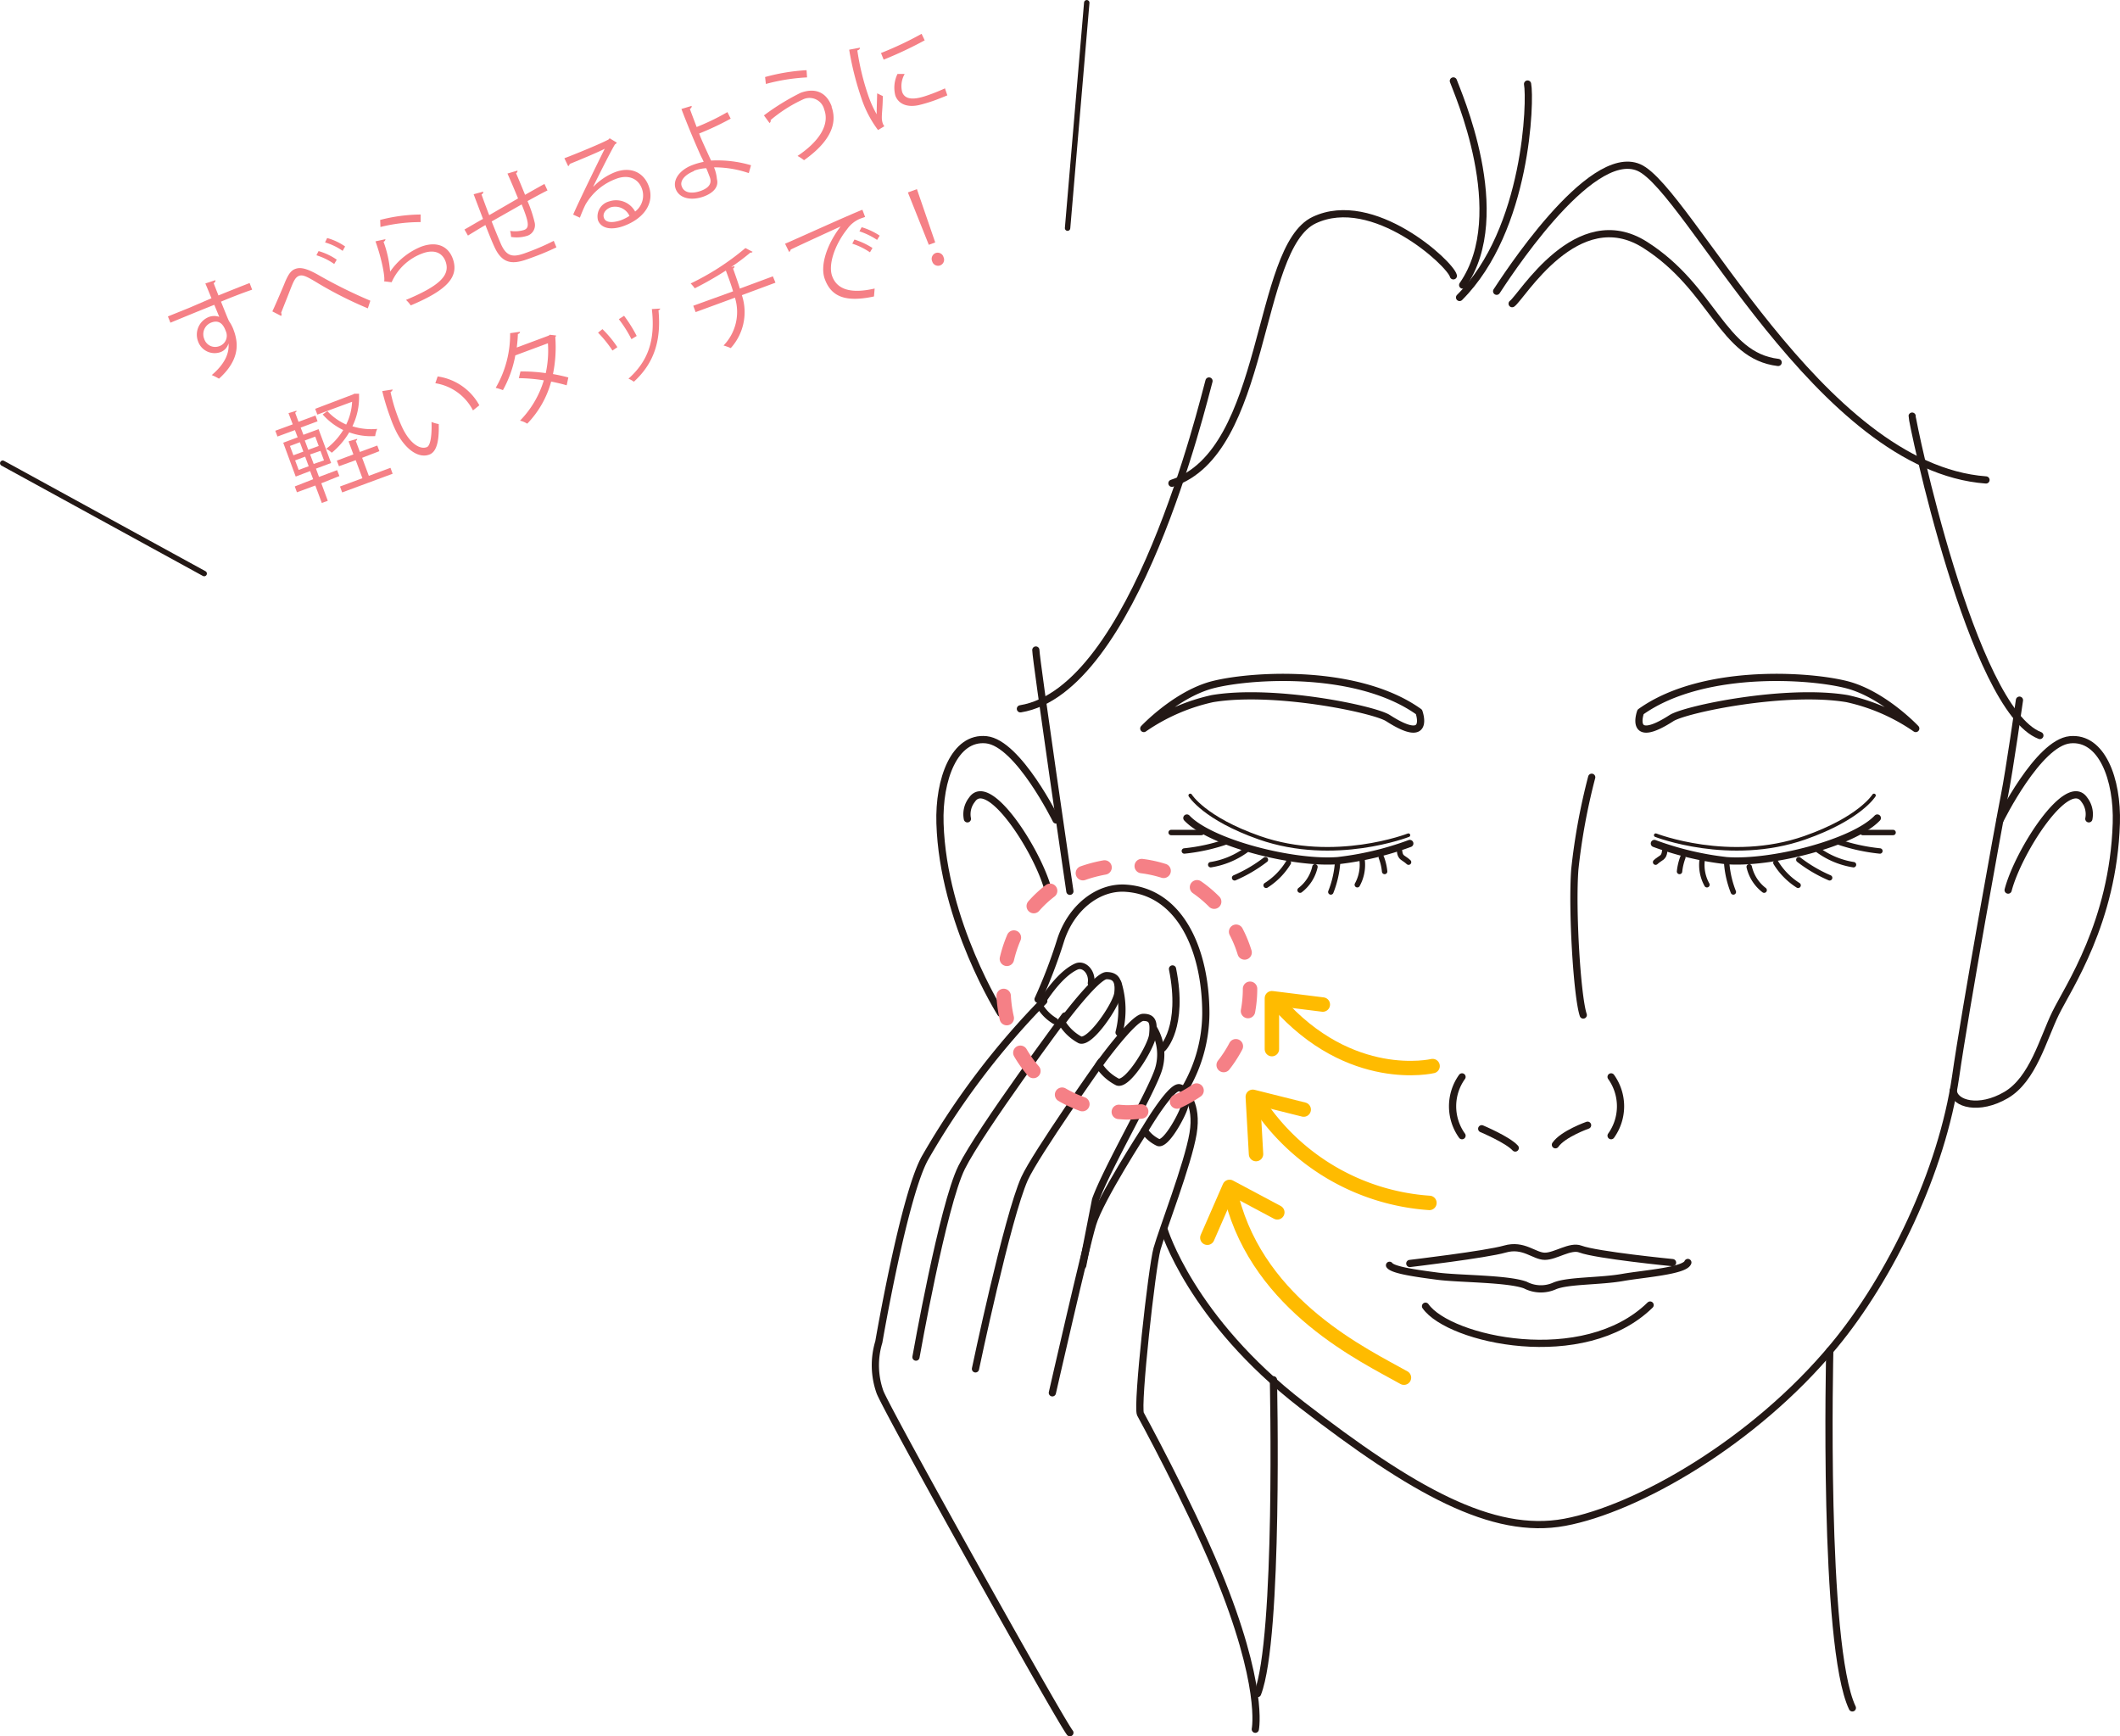 <svg xmlns="http://www.w3.org/2000/svg" viewBox="0 0 293.94 240.71"><defs><style>.cls-1,.cls-2,.cls-3,.cls-4,.cls-6,.cls-7{fill:none;stroke-linecap:round;stroke-linejoin:round;}.cls-1,.cls-2,.cls-3,.cls-4{stroke:#231815;}.cls-2{stroke-width:0.91px;}.cls-3{stroke-width:0.5px;}.cls-4{stroke-width:0.75px;}.cls-5{fill:#f58086;}.cls-6{stroke:#fb0;}.cls-6,.cls-7{stroke-width:2px;}.cls-7{stroke:#f58086;stroke-dasharray:3.11 5.18;}</style></defs><g id="レイヤー_2" data-name="レイヤー 2"><g id="波線"><path class="cls-1" d="M146.43,113.68s-5.24-10.65-9.67-11.12-6.62,5.51-6.43,11.58c.43,13.72,8.41,26.33,8.41,26.33"/><path class="cls-1" d="M145.33,123.4c-1.4-5.36-8.24-16-10.57-12.52a3.24,3.24,0,0,0-.63,2.64"/><path class="cls-1" d="M277.32,113.68S282.57,103,287,102.56s6.62,5.51,6.43,11.58c-.43,13.72-6.68,22.77-8.42,26.33s-3.14,9.17-6.87,11.35-7.17,1.24-7.32-.62"/><path class="cls-1" d="M278.43,123.4c1.4-5.36,8.24-16,10.57-12.52a3.26,3.26,0,0,1,.62,2.64"/><path class="cls-1" d="M161.4,170.47s3.72,12.4,19.1,24.29,26.43,18.15,36.45,16.29,26.2-11.06,37.3-24.44c7.93-9.56,15-24.29,16.9-37.34,1.34-9.37,6.06-35.42,6.76-38.92S280,97.07,280,97.07"/><path class="cls-1" d="M176.56,191.29s.81,35.79-2.2,43.51"/><path class="cls-1" d="M253.7,187.26s-1,40.85,3.13,49.52"/><path class="cls-1" d="M205.44,156.49s3.6,1.51,4.65,2.67"/><path class="cls-1" d="M220.12,156s-3.41,1.2-4.46,2.71"/><path class="cls-1" d="M147.21,141.74s4.82-6.48,6.21-6.48,1.75.86,1.57,2.44-3.84,7-5.24,6.47A6.57,6.57,0,0,1,147.21,141.74Z"/><path class="cls-1" d="M155,136.29a12.58,12.58,0,0,1,.16,6.85"/><path class="cls-1" d="M147.66,140.85s-11.71,15.73-14.33,21S127,188.15,127,188.15"/><path class="cls-2" d="M146.26,141.55a6,6,0,0,1-2.1-2.1s2.43-4.25,5.06-5.44c1.12-.5,2.3.84,2.05,2.3"/><path class="cls-1" d="M144.72,138.78a107.36,107.36,0,0,0-16.4,21.64c-2.95,5.07-6.47,25.63-6.47,25.63a11.11,11.11,0,0,0,.18,7c1.39,3.32,24.91,45.42,26.31,47.17"/><path class="cls-1" d="M152.35,147.66s4.75-6.59,6.15-6.61,1.47.83,1.32,2.41-3.46,7.06-4.87,6.55A6.71,6.71,0,0,1,152.35,147.66Z"/><path class="cls-1" d="M160,142.68a7,7,0,0,1,.62,5.6c-1,3.16-7.15,13.69-8.72,18.06l-1.78,9.11"/><path class="cls-1" d="M152.66,147.19s-9,12.71-10.6,16.2c-2.4,5.35-6.81,26.39-6.81,26.39"/><path class="cls-1" d="M158.67,156.75s3.67-6.29,4.89-5.94,1,1.54.62,2.76-2.53,5.18-3.58,4.83A4.78,4.78,0,0,1,158.67,156.75Z"/><path class="cls-1" d="M164.18,151.39s1.94,1.57,1.24,5.76-4.28,13.42-5,16-2.82,21.66-2.3,22.88c0,0,6.57,12,10.66,21.85,6.55,15.86,5.27,21.86,5.27,21.86"/><path class="cls-1" d="M158.67,156.75s-6.12,9.44-7.17,12.93-5.59,23.42-5.59,23.42"/><path class="cls-1" d="M143.93,138.54a69.7,69.7,0,0,0,3.12-8.16c1.42-4.47,5.15-7.48,9-7.24,7.71.49,11.14,8.78,11.14,17.37a20.85,20.85,0,0,1-2.85,10.38"/><path class="cls-1" d="M161.2,145.33s3-2.89,1.37-11"/><path class="cls-1" d="M143.62,90.12c0,1.29,4.72,33.45,4.72,33.45"/><path class="cls-1" d="M211.8,11.65c.43,2.15,0,20.16-9.43,29.59"/><path class="cls-1" d="M196.74,98.7s1.72,4.72-4.29.86c-1.94-1.25-15.84-4.13-24.36-2.7a26.87,26.87,0,0,0-9.5,4.14s4-4.26,8.77-5.84C171.74,93.7,187.74,92.27,196.74,98.7Z"/><path class="cls-1" d="M227.47,98.7s-1.72,4.72,4.28.86c1.95-1.25,15.85-4.13,24.37-2.7a26.87,26.87,0,0,1,9.5,4.14s-4-4.26-8.77-5.84C252.47,93.7,236.47,92.27,227.47,98.7Z"/><path class="cls-1" d="M220.69,107.76a86.57,86.57,0,0,0-2.34,12.77c-.42,5.57.31,17.62,1.17,20.19"/><path class="cls-1" d="M223.38,149.3a7,7,0,0,1,0,8.15"/><path class="cls-1" d="M202.71,149.3a7,7,0,0,0,0,8.15"/><path class="cls-1" d="M192.66,175.42c.48.67,3.69,1.12,6.67,1.51s9.72.32,12.16,1.23a4.66,4.66,0,0,0,4.06.12c1.86-.78,6.24-.61,9.47-1.18,2.85-.5,8.58-.9,9-2.07"/><path class="cls-1" d="M197.65,181.09c3.27,4.67,21.95,8.84,31.14-.16"/><path class="cls-1" d="M195.47,175.17s10.58-1.25,13.18-2,4.06,1,5.55,1,3.52-1.53,4.92-1c2.22.84,12.78,1.88,12.78,1.88"/><path class="cls-1" d="M207.51,40.38c.86-1.28,12.87-20.15,19.73-17.15s25,41.6,48.12,43.31"/><path class="cls-1" d="M201.51,11.22c.43,1.29,8.15,18.44,1.29,28.3"/><path class="cls-1" d="M201.51,38.24c-.43-1.72-11.15-11.58-19.3-7.72S175.78,62.68,162.49,67"/><path class="cls-1" d="M167.63,52.82c-.85,3-10.29,42.88-26.15,45.45"/><path class="cls-1" d="M209.66,42.1c1.28-.86,9-14.15,18.44-8.15s10.66,15.38,18.44,16.3"/><path class="cls-1" d="M229.38,116.94a42.71,42.71,0,0,0,10,2.38c6.19.47,17.62-2.44,20.91-5.91"/><path class="cls-3" d="M229.57,115.79s10.24,4,20.66.36c7.67-2.69,9.6-5.87,9.6-5.87"/><path class="cls-4" d="M230.81,118c-.1,1-.55.87-1.26,1.53"/><path class="cls-4" d="M233.33,118.87a7.9,7.9,0,0,0-.46,1.95"/><path class="cls-4" d="M236,119.26a5.62,5.62,0,0,0,.67,3.4"/><path class="cls-4" d="M239.42,119.81a13.77,13.77,0,0,0,.91,3.85"/><path class="cls-4" d="M242.53,120.18a5.63,5.63,0,0,0,2.07,3.23"/><path class="cls-4" d="M246.23,119.61a9.69,9.69,0,0,0,3.08,3.13"/><path class="cls-4" d="M249.41,119.19a19.7,19.7,0,0,0,4.27,2.51"/><path class="cls-4" d="M252.13,117.88a11.3,11.3,0,0,0,4.86,2"/><path class="cls-4" d="M254.65,116.64a26,26,0,0,0,6,1.34"/><path class="cls-4" d="M258.27,115.42h4.21"/><path class="cls-1" d="M195.47,116.94a42.55,42.55,0,0,1-10,2.38c-6.18.47-17.62-2.44-20.91-5.91"/><path class="cls-3" d="M195.28,115.79s-10.23,4-20.65.36c-7.67-2.69-9.6-5.87-9.6-5.87"/><path class="cls-4" d="M194.05,118c.1,1,.55.87,1.25,1.53"/><path class="cls-4" d="M191.52,118.87a7.48,7.48,0,0,1,.46,1.95"/><path class="cls-4" d="M188.86,119.26a5.7,5.7,0,0,1-.67,3.4"/><path class="cls-4" d="M185.44,119.81a13.79,13.79,0,0,1-.92,3.85"/><path class="cls-4" d="M182.32,120.18a5.61,5.61,0,0,1-2.06,3.23"/><path class="cls-4" d="M178.63,119.61a9.69,9.69,0,0,1-3.08,3.13"/><path class="cls-4" d="M175.45,119.19a19.7,19.7,0,0,1-4.27,2.51"/><path class="cls-4" d="M172.73,117.88a11.35,11.35,0,0,1-4.86,2"/><path class="cls-4" d="M170.21,116.64a26.07,26.07,0,0,1-6,1.34"/><path class="cls-4" d="M166.58,115.42h-4.2"/><path class="cls-1" d="M265.12,57.69c-.08.51,8.3,40.68,17.71,44.28"/><line class="cls-4" x1="150.68" y1="0.38" x2="148.02" y2="31.63"/><line class="cls-4" x1="0.38" y1="64.22" x2="28.31" y2="79.52"/><path class="cls-5" d="M29.32,41.35c-.12-.29-.7-1.73-.85-2.05l1.4-.46a.4.4,0,0,1-.25.41c.06.16.12.32.67,1.71,1.62-.66,3.33-1.34,4.32-1.72l.35.92c-1.15.39-2.75,1-4.32,1.66.41,1,.79,2,1.11,2.7a5.09,5.09,0,0,1,.68,1.34,6.36,6.36,0,0,1,.34,1.35c.24,1.69-.4,3.49-2.41,5.29a7.25,7.25,0,0,0-1-.5c1.77-1.5,2.46-3,2.32-4.4h0a1.77,1.77,0,0,1-1.11,1.22,2.43,2.43,0,0,1-3.11-1.5A2.63,2.63,0,0,1,29,43.93a2.12,2.12,0,0,1,1.4,0c-.09-.22-.45-1.11-.69-1.67-1.38.54-5.54,2.25-6.08,2.48l-.35-.87,3-1.21Zm2,4.59c-.2-.52-.65-1.73-2-1.23a1.73,1.73,0,0,0-1,2.29,1.59,1.59,0,0,0,2.06,1A1.53,1.53,0,0,0,31.32,45.94Z"/><path class="cls-5" d="M37.76,43.17c.36-.74,1.2-2.71,1.63-3.73.6-1.52,1-2,1.68-2.2s1.57,0,3.28,1a66.76,66.76,0,0,0,7,3.45L51,42.75a54.38,54.38,0,0,1-6.72-3.37c-1.65-1-2.26-1.34-2.81-1.14s-.78.79-1.26,2c-.26.69-.9,2.27-1.23,3.13a.43.43,0,0,1,0,.43Zm6.41-8.36A8.54,8.54,0,0,1,46.69,36l-.35.6a8.75,8.75,0,0,0-2.47-1.21ZM45.36,33a8.1,8.1,0,0,1,2.49,1.17l-.34.61a8.24,8.24,0,0,0-2.44-1.17Z"/><path class="cls-5" d="M53.44,33.16a.4.4,0,0,1-.26.36,15.64,15.64,0,0,1,.91,4.14h0a9.65,9.65,0,0,1,4.3-3.46c2.06-.76,3.73-.18,4.4,1.69.87,2.48-.76,4.32-5.84,6.45a4.23,4.23,0,0,0-.66-.76c4.58-1.92,6.17-3.38,5.5-5.3-.46-1.29-1.64-1.73-3.21-1.15a7.51,7.51,0,0,0-4.28,4L53.25,39c.18-.35-.24-2.91-1.19-5.54Zm-.73-2.67a23,23,0,0,1,5.61-.75v1.05a23.12,23.12,0,0,0-5.57.68Z"/><path class="cls-5" d="M71.75,23.65c0,.13,0,.24-.2.36.4.92.85,2,1.25,3,1-.57,1.94-1.1,2.69-1.51l.42.9c-.77.38-1.75.91-2.77,1.48a17.77,17.77,0,0,1,1,3,1.56,1.56,0,0,1-1,1.8,4.93,4.93,0,0,1-2.28.17,4.53,4.53,0,0,0-.13-.84,4.37,4.37,0,0,0,1.94-.13c.8-.3.63-1.13-.34-3.54L68.17,30.7c.5,1.26,1,2.47,1.31,3.19.91,2,2,1.72,3.88,1a31.94,31.94,0,0,0,3.42-1.5l.37.9a35,35,0,0,1-3.37,1.41c-2.06.77-3.9,1.39-5.19-1.39-.35-.73-.8-1.88-1.29-3.11-.77.45-1.79,1.07-2.42,1.46l-.48-.84c.67-.37,1.7-1,2.57-1.47-.44-1.16-.92-2.41-1.3-3.42L67,26.57c0,.15,0,.27-.24.38.29.82.68,1.88,1.07,2.88l4-2.32c-.46-1.12-1-2.4-1.47-3.45Z"/><path class="cls-5" d="M82.3,25.86a8.53,8.53,0,0,1,3-2c2.12-.79,3.92,0,4.64,1.92.9,2.41-.73,4.54-3.41,5.53-1.74.65-3.18.39-3.62-.78a2.15,2.15,0,0,1,1.53-2.6,3,3,0,0,1,3.62,1.4A2.79,2.79,0,0,0,89,26.15c-.53-1.44-1.94-2-3.62-1.34a8.15,8.15,0,0,0-4.2,3.55c-.26.52-.57,1.27-.78,1.82l-.93-.43c.73-1.7,3.2-6.76,4.38-9.13-.73.4-3.36,1.5-4.86,2.11a.5.5,0,0,1-.21.31l-.53-1.1c1.8-.68,5.2-2.09,6.12-2.6l.16-.17,1,.61a.81.81,0,0,1-.27.24c-.67,1.12-2.32,4.44-3,5.83Zm3.82,4.66a6,6,0,0,0,1.16-.59,2.2,2.2,0,0,0-2.6-1.19c-.69.26-1.17.86-.94,1.47C84,31,85.24,30.84,86.12,30.52Z"/><path class="cls-5" d="M103.82,24A14.69,14.69,0,0,0,99,23.2a5.61,5.61,0,0,1,.4,1.62c.3,1.14-.57,1.95-1.79,2.41-1.73.64-3.4.3-3.91-1s.58-2.69,2.26-3.33a9.61,9.61,0,0,1,1.6-.46c-.13-.36-.31-.64-.44-.94-.77-1.71-1.92-4.47-2.64-6.39l1.42-.43c0,.13,0,.3-.25.41.12.36.79,2.12.94,2.52a32.88,32.88,0,0,0,4.27-2.07l.45.91a39.31,39.31,0,0,1-4.37,2.06c.28.76.42,1.06,1.65,3.75a16.47,16.47,0,0,1,5.54.65Zm-7.6-.28c-1.28.5-2,1.37-1.69,2.13.36,1,1.57,1,2.64.61s1.59-1,1.24-1.91c-.12-.31-.32-.86-.49-1.23A5.72,5.72,0,0,0,96.22,23.67Z"/><path class="cls-5" d="M105.92,16A32.43,32.43,0,0,1,111,12.87c2-.74,3.57-.11,4.31,1.87l0,.1c.87,2.44-.38,4.93-3.83,7.37a6.37,6.37,0,0,0-.9-.59c3.11-2.08,4.46-4.4,3.7-6.43a2.1,2.1,0,0,0-3-1.38,19.74,19.74,0,0,0-4.44,2.84c.06.11,0,.29-.14.41Zm.16-5.32a27.1,27.1,0,0,1,5.75-.95l.07,1a26.93,26.93,0,0,0-5.71.91Z"/><path class="cls-5" d="M119.23,6.61c0,.17-.09.3-.36.38a34.51,34.51,0,0,0,1.52,6.27,15.36,15.36,0,0,0,1.16,2.58c0-.75.06-2.36.07-2.9l.78.38c0,1.55-.16,2.46-.13,3.13a2.57,2.57,0,0,0,.13.67,1.3,1.3,0,0,0,.22.38l-.88.53a15.4,15.4,0,0,1-2.29-4.37,41.59,41.59,0,0,1-1.71-6.77Zm2.92.74a47.13,47.13,0,0,0,5.63-2.66l.43.9a53.78,53.78,0,0,1-5.69,2.68Zm9.2,5.87c-.47.2-1,.4-1.45.58a20.88,20.88,0,0,1-2.54.78c-1.73.36-2.83-.26-3.22-1.33a4.36,4.36,0,0,1,.3-3l1,0a3.33,3.33,0,0,0-.35,2.52c.57,1.55,2.84.71,4.23.19.56-.21,1.15-.46,1.7-.71Z"/><path class="cls-5" d="M47.06,66,44.55,67l.9,2.43-.83.3-.9-2.42-2.55.94-.3-.81,2.55-1L43,65.31l-2,.76-1.73-4.69,2-.75-.38-1-2.42.89-.3-.8,2.42-.89L40,57.28l1.11-.34c0,.1,0,.19-.19.27l.47,1.27,2.35-.87.29.8-2.34.87.38,1,2.1-.78,1.74,4.69-2.1.78.42,1.15,2.51-.94ZM40.2,61.83l.48,1.29,1.38-.51-.48-1.3Zm.72,2,.49,1.32,1.39-.51-.49-1.33Zm3.27-2-.48-1.3-1.45.54.48,1.29Zm.73,2-.49-1.32L43,63l.49,1.32ZM45.39,57A8,8,0,0,0,48,58.86a8,8,0,0,0,.82-3.16L44,57.48l-.3-.8,5.26-2,.15-.09.67,0a.53.53,0,0,1,0,.19,9.09,9.09,0,0,1-.92,4.32,8.73,8.73,0,0,0,3.44.36,3.57,3.57,0,0,0-.28,1,8.85,8.85,0,0,1-3.6-.52A10.82,10.82,0,0,1,46,62.77a3.74,3.74,0,0,0-.77-.55,9.51,9.51,0,0,0,2.36-2.6,9.09,9.09,0,0,1-2.85-2.16Zm4.82,6.47.93,2.5,3-1.11.3.82-7,2.59-.3-.82,3.11-1.15-.93-2.5L47,64.64l-.3-.78L49,63l-.67-1.81,1.19-.35c0,.1,0,.2-.19.29l.57,1.53,2.41-.89.29.78Z"/><path class="cls-5" d="M54.43,54c0,.13-.1.26-.28.35a22.67,22.67,0,0,0,1,3.41c.18.5.39,1,.57,1.39,1,2.2,2.44,3.24,3.46,2.84.53-.19.72-1.81.65-3.49a4.8,4.8,0,0,0,1,.29c.06,2-.17,3.79-1.27,4.22-1.68.66-3.62-1-4.76-3.46-.23-.49-.45-1-.67-1.64A31.56,31.56,0,0,1,53,54.22ZM65.58,56.9a7.11,7.11,0,0,0-5.22-3.77l.32-.94a7.84,7.84,0,0,1,5.78,4Z"/><path class="cls-5" d="M77.1,46.51a.26.26,0,0,1-.11.21,18.54,18.54,0,0,1-.32,5.14c.7.12,1.5.3,2.13.47l-.23,1.09c-.62-.19-1.46-.38-2.15-.52a13.42,13.42,0,0,1-3.32,5.84,3.11,3.11,0,0,0-1-.42,13.6,13.6,0,0,0,3.3-5.59,23.23,23.23,0,0,0-3.46-.3l.22-.93a22.71,22.71,0,0,1,3.51.23,14.65,14.65,0,0,0,.3-4.14l-4.52,1.68a15.65,15.65,0,0,1-1.72,4.82,7.17,7.17,0,0,0-1-.32,14.77,14.77,0,0,0,2-7.58L72.1,46c0,.17-.12.26-.3.31,0,.51-.08,1.28-.15,1.87l4.43-1.65.16-.12Z"/><path class="cls-5" d="M83.53,45.63a15.25,15.25,0,0,1,2.07,2.5l-.68.47a16.3,16.3,0,0,0-2-2.48Zm3-1.85a19.62,19.62,0,0,1,1.75,2.8l-.73.44a17.21,17.21,0,0,0-1.75-2.77Zm5-1c0,.13-.1.2-.23.23.41,4.29-.67,7.4-3.41,9.91a3.84,3.84,0,0,0-.75-.42c2.72-2.44,3.74-5.31,3.24-9.65Z"/><path class="cls-5" d="M107.52,39.19l-4.66,1.73a7.44,7.44,0,0,1-1.54,7.34,7.22,7.22,0,0,0-1-.36,6.68,6.68,0,0,0,1.58-6.63l-5.45,2-.33-.88,5.52-2c-.26-.9-.6-1.81-1-2.88a47,47,0,0,1-4.31,2.46,5.06,5.06,0,0,0-.57-.67,35.56,35.56,0,0,0,7.59-4.91l1,.52a.38.38,0,0,1-.16.11l-.15,0a30.62,30.62,0,0,1-2.66,2l.45-.12c0,.12,0,.23-.19.33.35,1,.68,1.91.94,2.78l4.58-1.7Z"/><path class="cls-5" d="M108.85,33.79c1-.41,9-4.05,10.72-4.71l.38,1-.5.17a4.08,4.08,0,0,0-2,1.53c-1.56,1.94-2.7,4.81-2.06,6.53s2.41,2.49,5.88,1.69l-.09,1.1c-4,.86-5.94,0-6.82-2.41-.7-1.88.31-4.85,2.19-7.29-1.43.65-5.26,2.4-6.92,3.2a.48.48,0,0,1-.22.33Zm9.62-.58a10.47,10.47,0,0,1,2.5,1.17l-.35.6a9.62,9.62,0,0,0-2.45-1.2Zm1-1.71a9.3,9.3,0,0,1,2.5,1.17l-.36.59a10.15,10.15,0,0,0-2.45-1.19Z"/><path class="cls-5" d="M129.67,33.61l-.89.33-2.9-7.26,1.25-.46Zm-.42,2.62a.86.86,0,0,1,.48-1.15.84.84,0,0,1,1.09.57.84.84,0,1,1-1.57.58Z"/><path class="cls-6" d="M198.63,147.8s-11.39,2.71-21.53-8.83"/><path class="cls-6" d="M198.19,166.77a31,31,0,0,1-24-14.22"/><path class="cls-6" d="M194.66,191c-5.43-3.06-20-9.85-23.87-24.89"/><polyline class="cls-6" points="167.4 171.6 170.48 164.55 177.1 168.08"/><polyline class="cls-6" points="174.15 160 173.7 152.06 180.76 153.83"/><polyline class="cls-6" points="176.35 145.45 176.35 138.39 183.41 139.27"/><path class="cls-7" d="M173.32,137.08a17.14,17.14,0,0,1-17.14,17.14c-22.73-.9-22.73-33.38,0-34.28a17.14,17.14,0,0,1,17.14,17.14Z"/></g></g></svg>
